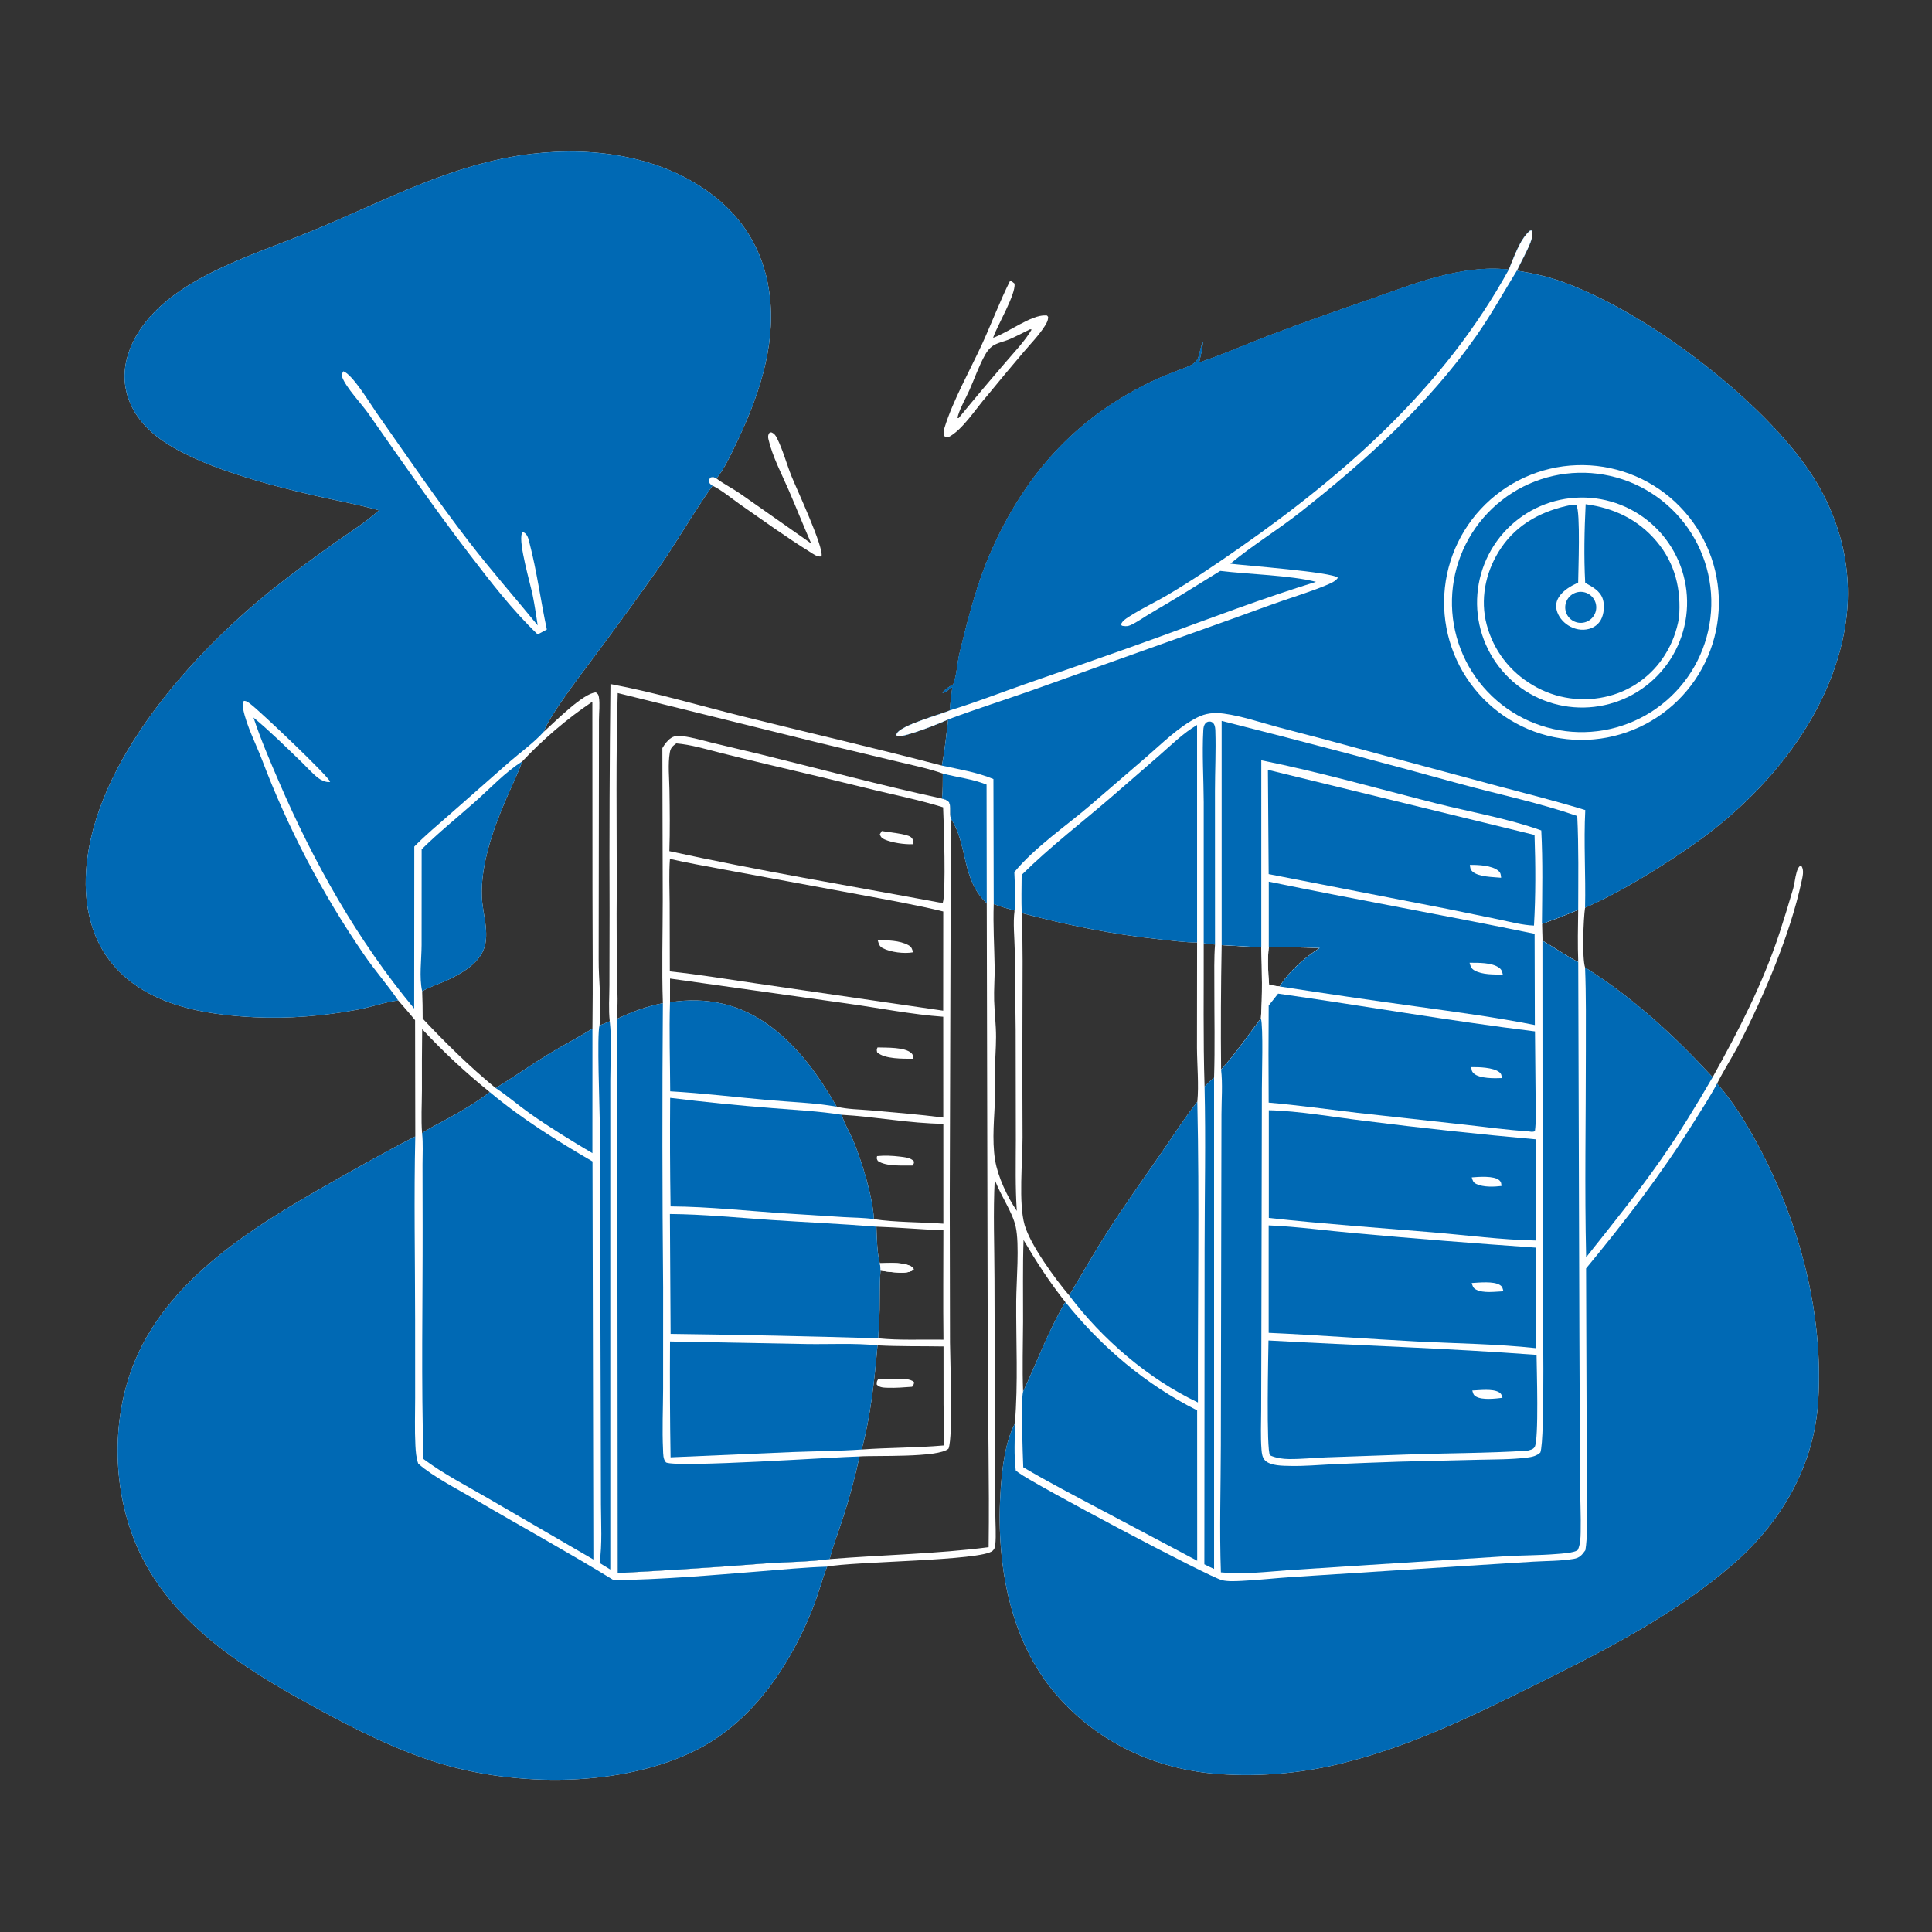 <?xml version="1.0" encoding="utf-8" ?>
<svg xmlns="http://www.w3.org/2000/svg" xmlns:xlink="http://www.w3.org/1999/xlink" width="1024" height="1024">
	<rect width="100%" height="100%" fill="#333333" stroke="none"/>
	<path fill="white" d="M200.876 270.474C189.91 267.381 178.635 265.382 167.531 262.84C142.898 257.2 103.453 247.058 83.442 231.604C74.28 224.529 67.652 215.157 66.244 203.463C64.851 191.885 69.819 180.114 76.841 171.135C83.693 162.373 92.725 155.411 102.259 149.796C122.201 138.053 144.425 131.035 165.721 122.247C204.001 106.45 239.853 86.541 281.732 81.548C315.404 77.533 352.026 82.882 379.168 104.51C396.16 118.049 405.767 136.197 408.097 157.748C411.006 184.65 401.698 211.021 390.273 234.915C387.298 241.135 384.062 248.248 379.751 253.629C378.364 252.909 378.281 252.846 376.745 253.07C375.819 254.058 375.85 254.068 375.76 255.425C376.291 256.428 376.712 256.796 377.663 257.408C367.479 271.724 358.834 287.112 348.752 301.544Q333.437 323.158 317.646 344.427C311.011 353.446 291.155 378.907 288.171 387.91C293.817 382.87 309.094 367.306 315.825 366.99C316.882 367.742 317.203 368.133 317.42 369.45C318.031 373.146 317.483 377.552 317.465 381.324L317.441 406.773L317.307 508.381C317.234 520.022 319.019 531.942 317.763 543.533L323.19 541.272C322.471 535.098 322.995 528.3 323.007 522.075L323.083 483.903Q322.859 423.228 323.559 362.558C347.402 367.042 370.741 374.002 394.273 379.85C429.263 388.545 464.346 396.627 499.229 405.78C500.733 397.701 501.592 389.474 502.546 381.314C497.838 383.569 479.92 390.66 475.517 390.261C475.14 389.546 474.973 389.654 475.232 389.015C477.076 384.457 498.148 378.816 503.073 376.685L503.467 376.512C503.62 372.389 504.298 368.215 504.777 364.116C503.232 365.315 501.742 366.363 500.013 367.281L499.557 367.072C501.183 365.101 503.1 364.011 505.247 362.699C507.203 357.577 507.291 351.58 508.588 346.223C512.97 328.131 517.845 309.015 525.42 291.963C543.296 251.725 569.742 221.944 609.659 202.556C616.03 199.462 622.517 197.104 629.101 194.525C636.993 191.434 634.665 187.854 637.615 181.12C637.335 184.814 636.34 188.524 635.562 192.147C648.121 188 660.469 182.482 672.836 177.753Q698.847 167.992 725.133 158.997C748.624 150.8 774.334 140.048 799.692 142.885C802.441 136.463 805.562 126.721 810.978 122.24L811.863 122.168C812.7 124.111 811.88 126.581 811.153 128.459C809.195 133.513 806.276 138.521 803.962 143.446C812.345 144.808 820.151 146.496 828.176 149.39C871.707 165.086 929.397 208.592 956.498 246.095C974.656 271.222 983.013 301.213 977.988 332.03C970.36 378.808 936.943 419.505 899.237 446.395C882.485 458.342 858.9 473.02 840.116 481.083C839.211 486.987 838.477 507.792 840.119 512.779C865.661 528.803 887.329 548.831 907.737 570.935C921.489 546.268 934.216 521.584 943.117 494.682Q946.953 482.91 950.413 471.023C951.23 468.175 951.397 465.149 952.256 462.313C952.643 461.033 952.977 460.011 953.917 459.024L954.864 459.133C956.365 461.449 955.329 465.03 954.78 467.571C948.857 494.995 935.208 527.18 922.41 552.126C918.549 559.654 913.881 566.779 910.076 574.303C918.728 584.057 925.663 595.54 931.807 606.991C953.653 647.706 966.619 696.148 963.695 742.581C961.549 776.658 944.45 806.388 919.036 828.619C887.801 855.942 849.781 875.122 812.814 893.441C779.276 910.061 746.187 926.196 709.57 935Q701.843 936.859 693.996 938.127Q686.15 939.395 678.23 940.064Q670.31 940.733 662.363 940.799Q654.415 940.866 646.485 940.329C613.154 938.076 582.285 923.926 560.201 898.604C534.435 869.062 527.675 826.711 530.435 788.631C531.227 777.696 532.778 764.384 537.894 754.52C539.682 733.131 538.474 711.006 538.615 689.518C538.684 678.996 540.411 659.667 538.367 650.302C536.585 642.137 530.175 633.501 527.233 625.162C526.34 642.537 527.056 660.289 527.097 677.709L527.346 765.52L527.53 801.745C527.55 807.331 528.057 813.431 527.512 818.974C527.393 820.179 527.036 821.05 526.153 821.913C520.627 827.312 452.219 827.54 438.363 830.351C435.523 837.868 433.496 845.656 430.492 853.146C418.609 882.775 399.193 911.836 370.261 926.902C330.484 947.615 273.147 947.344 231.044 933.989C209.743 927.232 189.585 917.192 169.981 906.581C133.792 886.993 95.196 864.116 75.69 826.212C60.734 797.151 58.365 760.377 68.493 729.417C84.45 680.632 132.399 651.253 174.534 627.34C189.612 618.782 204.658 610.213 220.112 602.342L220.004 540.726C217.118 537.156 214.055 533.718 211.056 530.243C203.969 531.107 197.031 533.712 190.002 535.041C171.99 538.447 152.98 540.071 134.675 539.146C108.515 537.823 79.279 533.034 60.92 512.527C48.442 498.589 44.447 480.221 45.612 461.927C49.313 403.783 103.232 344.802 146.603 310.615Q162.031 298.559 178.029 287.27C185.467 282.016 193.577 276.992 200.363 270.935L200.876 270.474ZM537.74 482.626C533.997 481.601 530.335 480.511 526.689 479.182C526.308 490.34 526.999 501.364 527.181 512.509C527.278 518.45 526.728 524.372 526.918 530.33C527.124 536.789 527.941 543.212 527.921 549.678C527.903 555.877 527.376 562.059 527.278 568.253C527.212 572.404 527.613 576.551 527.468 580.704C527.081 591.772 525.642 604.003 527.43 614.921C528.877 623.755 533.92 634.362 538.927 641.809C538.089 629.276 538.4 616.612 538.415 604.053L538.322 545.689L537.833 503.675C537.722 496.967 536.839 489.241 537.74 482.626ZM678.256 522.842C683.174 514.855 691.65 507.426 699.509 502.443Q686.001 501.975 672.484 502.041C671.721 508.589 672.104 515.287 672.641 521.838C674.529 522.29 676.32 522.68 678.256 522.842ZM439.723 826.345C467.75 824.068 496.088 823.646 523.993 820.037C524.449 785.676 523.552 751.189 523.525 716.812L522.997 478.728C509.454 466.196 513.046 447.547 504.002 433.924C503.094 431.002 504.286 427.794 502.968 425.096C501.836 423.907 500.775 423.675 499.252 423.262C499.795 418.914 499.631 414.375 499.698 409.993C492.021 407.271 483.58 405.574 475.661 403.657L434.958 393.918L327.404 367.328C326.396 401.257 326.896 435.436 326.898 469.392Q326.623 499.393 327.323 529.386C327.397 532.906 326.947 536.484 327.103 539.954C326.783 562.427 327.234 584.929 327.182 607.407L327.447 833.744Q366.352 831.696 405.194 828.684C416.631 827.846 428.387 827.885 439.723 826.345ZM566.671 686.577C573.476 675.416 579.864 663.978 586.922 652.974C596.023 638.784 605.876 625.023 615.471 611.161C621.761 602.073 627.797 592.621 634.605 583.917C635.472 575.348 634.472 564.255 634.418 555.351L634.48 499.52C627.909 499.555 621.169 498.544 614.636 497.861C589.68 495.249 565.76 490.39 541.538 483.94C542.216 500.794 541.957 517.775 541.933 534.642Q541.782 568.765 541.972 602.885C541.979 615.555 539.784 637.675 543.045 649.179C546.044 659.759 559.326 677.991 566.671 686.577ZM276.771 403.604C274.348 410.421 271.105 416.836 268.257 423.474C261.496 439.233 254.65 458.281 255.404 475.575C255.788 484.386 259.678 494.705 256.374 503.213C253.38 510.923 244.588 515.974 237.473 519.33C233.037 521.422 227.96 522.929 223.756 525.376C223.927 530.216 224.071 535.039 224.027 539.884C236.418 553.037 248.746 565.195 262.712 576.699C272.201 570.919 281.281 564.491 290.751 558.689C298.4 554.002 306.423 549.955 314.013 545.167C314.314 520.885 314.045 496.566 314.029 472.28L313.963 371.923C300.706 380.816 287.649 391.966 276.771 403.604ZM223.758 545.456Q223.556 561.808 223.628 578.162C223.59 585.576 223.14 593.209 223.702 600.591C227.986 597.673 232.766 595.374 237.311 592.887C245.071 588.64 252.546 584.211 259.573 578.802Q250.027 571.125 241.061 562.778Q232.096 554.43 223.758 545.456ZM542.248 737.646C549.698 721.634 555.628 705.391 564.647 690.107C556.288 679.622 549.316 668.773 542.505 657.235C542.016 671.635 542.299 686.061 542.246 700.467C542.2 712.847 541.789 725.273 542.248 737.646ZM643.985 500.604C641.981 500.521 639.982 500.209 637.993 499.957C638.084 525.221 637.649 550.607 638.441 575.856C640.057 574.205 641.623 572.621 643.479 571.23C643.983 555.166 643.604 538.963 643.624 522.885C643.633 515.475 643.427 507.997 643.985 500.604ZM668.318 539.766C669.172 527.497 668.866 514.39 668.511 502.075L647.509 500.934Q646.884 533.919 647.204 566.908C654.914 558.423 661.403 548.891 668.318 539.766ZM817.518 498.566C823.912 502.261 829.903 506.568 836.5 509.903C836.15 500.668 836.324 491.497 836.473 482.259Q826.941 486.186 817.26 489.729C817.325 492.673 817.34 495.627 817.518 498.566Z"/>
	<path fill="#0069B4" d="M799.692 142.885C802.441 136.463 805.562 126.721 810.978 122.24L811.863 122.168C812.7 124.111 811.88 126.581 811.153 128.459C809.195 133.513 806.276 138.521 803.962 143.446C812.345 144.808 820.151 146.496 828.176 149.39C871.707 165.086 929.397 208.592 956.498 246.095C974.656 271.222 983.013 301.213 977.988 332.03C970.36 378.808 936.943 419.505 899.237 446.395C882.485 458.342 858.9 473.02 840.116 481.083C840.517 463.864 839.344 446.549 840.229 429.36C824.835 424.611 809.303 420.717 793.742 416.588L728.599 399.06Q703.089 392.035 677.467 385.429C668.072 382.92 658.386 379.571 648.763 378.241C643.539 377.519 638.979 377.97 634.292 380.406C624.358 385.57 616.062 393.893 607.644 401.172L578.008 426.705C564.726 438.059 548.812 448.773 537.613 462.222C537.8 468.813 538.592 476.086 537.74 482.626C533.997 481.601 530.335 480.511 526.689 479.182L526.536 412.915C517.868 409.304 508.374 407.776 499.229 405.78C500.733 397.701 501.592 389.474 502.546 381.314C497.838 383.569 479.92 390.66 475.517 390.261C475.14 389.546 474.973 389.654 475.232 389.015C477.076 384.457 498.148 378.816 503.073 376.685L503.467 376.512C503.62 372.389 504.298 368.215 504.777 364.116C503.232 365.315 501.742 366.363 500.013 367.281L499.557 367.072C501.183 365.101 503.1 364.011 505.247 362.699C507.203 357.577 507.291 351.58 508.588 346.223C512.97 328.131 517.845 309.015 525.42 291.963C543.296 251.725 569.742 221.944 609.659 202.556C616.03 199.462 622.517 197.104 629.101 194.525C636.993 191.434 634.665 187.854 637.615 181.12C637.335 184.814 636.34 188.524 635.562 192.147C648.121 188 660.469 182.482 672.836 177.753Q698.847 167.992 725.133 158.997C748.624 150.8 774.334 140.048 799.692 142.885Z"/>
	<path fill="#0069B4" d="M799.692 142.885C802.441 136.463 805.562 126.721 810.978 122.24L811.863 122.168C812.7 124.111 811.88 126.581 811.153 128.459C809.195 133.513 806.276 138.521 803.962 143.446C796.825 155.056 790.348 166.777 782.51 177.977C757.033 214.376 723.839 244.159 689.12 271.514C677.099 280.986 663.823 289.007 652.117 298.756C659.159 299.704 706.537 303.187 709.105 306.232C707.858 308.218 704.772 309.381 702.645 310.272C695.333 313.334 687.627 315.694 680.129 318.286C671.132 321.396 662.198 324.718 653.243 327.947L548.407 365.375C533.15 370.766 517.705 375.658 502.546 381.314C497.838 383.569 479.92 390.66 475.517 390.261C475.14 389.546 474.973 389.654 475.232 389.015C477.076 384.457 498.148 378.816 503.073 376.685L503.467 376.512C503.62 372.389 504.298 368.215 504.777 364.116C503.232 365.315 501.742 366.363 500.013 367.281L499.557 367.072C501.183 365.101 503.1 364.011 505.247 362.699C507.203 357.577 507.291 351.58 508.588 346.223C512.97 328.131 517.845 309.015 525.42 291.963C543.296 251.725 569.742 221.944 609.659 202.556C616.03 199.462 622.517 197.104 629.101 194.525C636.993 191.434 634.665 187.854 637.615 181.12C637.335 184.814 636.34 188.524 635.562 192.147C648.121 188 660.469 182.482 672.836 177.753Q698.847 167.992 725.133 158.997C748.624 150.8 774.334 140.048 799.692 142.885Z"/>
	<path fill="white" d="M799.692 142.885C802.441 136.463 805.562 126.721 810.978 122.24L811.863 122.168C812.7 124.111 811.88 126.581 811.153 128.459C809.195 133.513 806.276 138.521 803.962 143.446C796.825 155.056 790.348 166.777 782.51 177.977C757.033 214.376 723.839 244.159 689.12 271.514C677.099 280.986 663.823 289.007 652.117 298.756C659.159 299.704 706.537 303.187 709.105 306.232C707.858 308.218 704.772 309.381 702.645 310.272C695.333 313.334 687.627 315.694 680.129 318.286C671.132 321.396 662.198 324.718 653.243 327.947L548.407 365.375C533.15 370.766 517.705 375.658 502.546 381.314C497.838 383.569 479.92 390.66 475.517 390.261C475.14 389.546 474.973 389.654 475.232 389.015C477.076 384.457 498.148 378.816 503.073 376.685L503.467 376.512C516.836 372.394 530.063 367.236 543.274 362.608C567.089 354.267 590.979 346.093 614.69 337.461C642.132 327.472 669.581 316.971 697.501 308.39C684.199 304.909 661.402 304.391 646.768 302.584C634.545 310.119 622.411 317.759 609.98 324.95C606.485 326.972 602.892 329.66 599.244 331.317C598.019 331.873 596.85 332.008 595.521 331.788C594.398 331.603 594.803 331.838 594.153 330.988C594.801 329.107 596.721 327.935 598.319 326.897C604.994 322.562 612.369 319.168 619.23 315.107C632.001 307.549 644.433 299.129 656.596 290.638C714.198 250.421 765.438 205.028 799.692 142.885Z"/>
	<path fill="white" d="M832.12 246.769Q833.898 246.62 835.682 246.558Q837.465 246.495 839.249 246.521Q841.034 246.546 842.814 246.659Q844.595 246.771 846.369 246.971Q848.142 247.171 849.903 247.457Q851.664 247.744 853.41 248.116Q855.155 248.488 856.88 248.946Q858.604 249.403 860.305 249.944Q862.005 250.485 863.677 251.109Q865.349 251.733 866.988 252.438Q868.628 253.143 870.23 253.927Q871.833 254.712 873.396 255.574Q874.958 256.436 876.476 257.373Q877.995 258.31 879.465 259.321Q880.936 260.332 882.355 261.413Q883.775 262.495 885.139 263.645Q886.504 264.794 887.811 266.009Q889.118 267.225 890.363 268.502Q891.609 269.78 892.791 271.117Q893.972 272.454 895.087 273.848Q896.202 275.241 897.247 276.687Q898.292 278.134 899.265 279.63Q900.238 281.125 901.137 282.667Q902.035 284.209 902.857 285.793Q903.679 287.376 904.423 288.999Q905.166 290.621 905.829 292.277Q906.492 293.934 907.074 295.621Q907.655 297.308 908.153 299.022Q908.651 300.735 909.064 302.471Q909.477 304.207 909.805 305.961Q910.133 307.715 910.375 309.483Q910.616 311.251 910.771 313.029Q910.926 314.807 910.993 316.59Q911.061 318.373 911.041 320.157Q911.021 321.942 910.913 323.723Q910.806 325.504 910.612 327.278Q910.417 329.052 910.136 330.814Q909.855 332.576 909.488 334.323Q909.121 336.069 908.669 337.795Q908.217 339.521 907.681 341.223Q907.145 342.925 906.526 344.599Q905.907 346.273 905.207 347.914Q904.507 349.556 903.727 351.161Q902.948 352.766 902.09 354.331Q901.233 355.896 900.3 357.417Q899.367 358.938 898.361 360.412Q897.355 361.886 896.278 363.308Q895.2 364.731 894.055 366.099Q892.909 367.467 891.698 368.778Q890.487 370.088 889.213 371.338Q887.939 372.587 886.605 373.773Q885.271 374.958 883.881 376.077Q882.491 377.196 881.048 378.246Q879.605 379.295 878.112 380.273Q876.619 381.25 875.08 382.153Q873.541 383.057 871.96 383.883Q870.378 384.71 868.758 385.459Q867.139 386.207 865.484 386.875Q863.829 387.543 862.144 388.129Q860.458 388.716 858.746 389.219Q857.034 389.722 855.3 390.14Q853.565 390.559 851.812 390.892Q850.059 391.225 848.292 391.472Q846.524 391.719 844.747 391.879Q842.963 392.04 841.173 392.112Q839.383 392.185 837.592 392.17Q835.801 392.154 834.013 392.051Q832.224 391.948 830.443 391.756Q828.662 391.565 826.893 391.287Q825.123 391.008 823.37 390.643Q821.616 390.278 819.882 389.827Q818.149 389.376 816.439 388.84Q814.73 388.305 813.049 387.686Q811.368 387.067 809.72 386.366Q808.071 385.665 806.459 384.884Q804.847 384.103 803.276 383.243Q801.704 382.384 800.177 381.448Q798.649 380.513 797.169 379.503Q795.69 378.494 794.261 377.413Q792.833 376.332 791.46 375.181Q790.086 374.031 788.771 372.815Q787.456 371.599 786.202 370.32Q784.948 369.041 783.759 367.701Q782.57 366.362 781.448 364.966Q780.325 363.569 779.273 362.12Q778.221 360.67 777.242 359.17Q776.262 357.67 775.357 356.124Q774.453 354.578 773.625 352.99Q772.798 351.401 772.049 349.774Q771.301 348.146 770.633 346.484Q769.966 344.822 769.381 343.129Q768.796 341.436 768.294 339.716Q767.793 337.996 767.377 336.254Q766.962 334.511 766.632 332.751Q766.302 330.99 766.059 329.215Q765.816 327.441 765.661 325.656Q765.506 323.872 765.438 322.082Q765.371 320.292 765.392 318.5Q765.412 316.709 765.521 314.921Q765.63 313.133 765.826 311.353Q766.023 309.572 766.307 307.804Q766.591 306.035 766.961 304.283Q767.332 302.53 767.788 300.798Q768.244 299.066 768.784 297.358Q769.325 295.65 769.949 293.971Q770.573 292.292 771.279 290.646Q771.985 288.999 772.771 287.39Q773.557 285.78 774.421 284.211Q775.285 282.642 776.225 281.117Q777.165 279.593 778.179 278.116Q779.193 276.639 780.279 275.214Q781.364 273.789 782.518 272.419Q783.672 271.049 784.892 269.738Q786.112 268.426 787.395 267.176Q788.678 265.926 790.021 264.741Q791.364 263.556 792.764 262.438Q794.163 261.32 795.616 260.272Q797.069 259.224 798.572 258.249Q800.074 257.274 801.623 256.374Q803.172 255.474 804.763 254.651Q806.354 253.829 807.984 253.085Q809.613 252.341 811.278 251.679Q812.942 251.016 814.636 250.436Q816.331 249.856 818.052 249.36Q819.774 248.864 821.517 248.454Q823.261 248.043 825.023 247.718Q826.784 247.394 828.56 247.156Q830.335 246.919 832.12 246.769Z"/>
	<path fill="#0069B4" d="M833.255 250.746Q834.939 250.622 836.626 250.581Q838.314 250.54 840.002 250.582Q841.689 250.624 843.373 250.749Q845.056 250.874 846.732 251.081Q848.407 251.288 850.07 251.577Q851.734 251.866 853.381 252.237Q855.028 252.607 856.655 253.058Q858.281 253.509 859.884 254.039Q861.487 254.569 863.062 255.178Q864.637 255.786 866.18 256.471Q867.723 257.156 869.23 257.915Q870.738 258.675 872.206 259.508Q873.675 260.341 875.101 261.244Q876.526 262.148 877.906 263.121Q879.286 264.094 880.616 265.133Q881.946 266.173 883.224 267.276Q884.502 268.379 885.724 269.544Q886.946 270.709 888.109 271.932Q889.272 273.156 890.374 274.435Q891.476 275.714 892.514 277.045Q893.552 278.377 894.523 279.757Q895.494 281.138 896.396 282.565Q897.299 283.992 898.13 285.461Q898.961 286.931 899.719 288.439Q900.477 289.948 901.16 291.492Q901.843 293.035 902.449 294.611Q903.055 296.186 903.584 297.79Q904.112 299.393 904.561 301.021Q905.01 302.648 905.379 304.295Q905.747 305.943 906.034 307.606Q906.322 309.27 906.527 310.946Q906.732 312.621 906.855 314.305Q906.978 315.989 907.018 317.676Q907.058 319.364 907.015 321.052Q906.972 322.739 906.846 324.423Q906.72 326.106 906.512 327.782Q906.304 329.457 906.014 331.12Q905.723 332.783 905.352 334.43Q904.98 336.077 904.529 337.703Q904.077 339.33 903.545 340.932Q903.014 342.535 902.405 344.109Q901.796 345.683 901.11 347.226Q900.424 348.769 899.664 350.276Q898.903 351.783 898.069 353.251Q897.236 354.719 896.331 356.144Q895.426 357.569 894.453 358.948Q893.479 360.328 892.439 361.657Q891.399 362.987 890.294 364.264Q889.19 365.541 888.025 366.762Q886.859 367.983 885.635 369.146Q884.411 370.309 883.132 371.41Q881.852 372.511 880.52 373.548Q879.188 374.585 877.806 375.555Q876.425 376.525 874.997 377.427Q873.57 378.328 872.1 379.158Q870.63 379.989 869.121 380.746Q867.612 381.503 866.068 382.185Q864.524 382.867 862.948 383.472Q861.372 384.078 859.768 384.605Q858.164 385.132 856.537 385.58Q854.909 386.028 853.261 386.396Q851.614 386.763 849.95 387.05Q848.286 387.336 846.611 387.54Q844.935 387.744 843.251 387.866Q841.569 387.988 839.882 388.027Q838.196 388.066 836.51 388.022Q834.823 387.978 833.141 387.851Q831.459 387.725 829.785 387.516Q828.111 387.307 826.45 387.017Q824.788 386.726 823.143 386.354Q821.497 385.982 819.872 385.53Q818.247 385.078 816.646 384.547Q815.045 384.016 813.472 383.406Q811.899 382.797 810.358 382.112Q808.816 381.426 807.311 380.666Q805.805 379.906 804.338 379.072Q802.871 378.239 801.447 377.335Q800.023 376.431 798.645 375.458Q797.267 374.485 795.939 373.445Q794.61 372.406 793.334 371.302Q792.058 370.199 790.838 369.035Q789.617 367.87 788.456 366.647Q787.294 365.424 786.193 364.146Q785.093 362.867 784.057 361.536Q783.02 360.205 782.05 358.825Q781.081 357.445 780.18 356.019Q779.279 354.593 778.449 353.124Q777.619 351.655 776.862 350.148Q776.105 348.64 775.423 347.098Q774.741 345.555 774.135 343.98Q773.53 342.406 773.002 340.804Q772.474 339.201 772.026 337.575Q771.578 335.949 771.21 334.303Q770.842 332.657 770.555 330.994Q770.268 329.332 770.063 327.658Q769.858 325.983 769.735 324.301Q769.612 322.619 769.572 320.932Q769.532 319.246 769.575 317.56Q769.618 315.873 769.743 314.191Q769.869 312.509 770.077 310.835Q770.285 309.161 770.574 307.499Q770.864 305.837 771.235 304.192Q771.605 302.546 772.057 300.921Q772.508 299.295 773.038 297.694Q773.568 296.092 774.176 294.519Q774.785 292.946 775.469 291.404Q776.154 289.862 776.913 288.356Q777.673 286.85 778.505 285.383Q779.337 283.915 780.241 282.491Q781.144 281.066 782.116 279.688Q783.088 278.309 784.127 276.98Q785.165 275.651 786.268 274.374Q787.37 273.097 788.534 271.876Q789.698 270.655 790.92 269.492Q792.143 268.33 793.421 267.229Q794.698 266.128 796.029 265.09Q797.359 264.053 798.739 263.083Q800.118 262.112 801.544 261.21Q802.969 260.308 804.437 259.477Q805.905 258.646 807.412 257.889Q808.92 257.131 810.462 256.448Q812.004 255.765 813.578 255.158Q815.153 254.552 816.754 254.023Q818.356 253.495 819.982 253.045Q821.608 252.596 823.254 252.227Q824.9 251.858 826.562 251.57Q828.224 251.282 829.898 251.076Q831.573 250.87 833.255 250.746Z"/>
	<path fill="white" d="M834.948 263.802Q836.31 263.714 837.676 263.694Q839.041 263.673 840.405 263.719Q841.77 263.765 843.13 263.878Q844.491 263.991 845.844 264.171Q847.198 264.35 848.541 264.596Q849.884 264.842 851.213 265.153Q852.542 265.464 853.855 265.84Q855.167 266.216 856.46 266.656Q857.752 267.096 859.021 267.599Q860.291 268.102 861.534 268.666Q862.777 269.23 863.991 269.855Q865.205 270.48 866.387 271.163Q867.569 271.847 868.716 272.587Q869.863 273.328 870.972 274.124Q872.081 274.919 873.15 275.769Q874.219 276.618 875.245 277.519Q876.271 278.42 877.252 279.37Q878.233 280.319 879.165 281.316Q880.098 282.313 880.981 283.355Q881.864 284.396 882.695 285.479Q883.525 286.563 884.302 287.686Q885.079 288.808 885.799 289.968Q886.52 291.128 887.183 292.321Q887.846 293.515 888.45 294.739Q889.053 295.964 889.596 297.217Q890.139 298.469 890.62 299.747Q891.101 301.025 891.518 302.325Q891.936 303.625 892.289 304.943Q892.642 306.262 892.931 307.597Q893.219 308.931 893.442 310.278Q893.664 311.625 893.82 312.981Q893.976 314.338 894.066 315.7Q894.156 317.062 894.178 318.427Q894.201 319.793 894.157 321.157Q894.112 322.522 894.001 323.882Q893.89 325.243 893.712 326.597Q893.534 327.951 893.291 329.294Q893.047 330.637 892.737 331.967Q892.428 333.297 892.053 334.61Q891.679 335.923 891.241 337.216Q890.803 338.509 890.302 339.779Q889.801 341.049 889.238 342.293Q888.675 343.537 888.052 344.751Q887.429 345.966 886.747 347.149Q886.065 348.332 885.326 349.48Q884.587 350.628 883.793 351.738Q882.999 352.849 882.151 353.919Q881.303 354.989 880.403 356.016Q879.504 357.043 878.555 358.025Q877.607 359.007 876.611 359.941Q875.616 360.876 874.575 361.76Q873.535 362.644 872.453 363.476Q871.37 364.309 870.249 365.087Q869.127 365.865 867.968 366.587Q866.81 367.309 865.617 367.974Q864.424 368.638 863.201 369.244Q861.977 369.849 860.725 370.393Q859.473 370.938 858.196 371.421Q856.919 371.903 855.619 372.322Q854.32 372.742 853.001 373.097Q851.683 373.452 850.349 373.742Q849.015 374.032 847.668 374.256Q846.322 374.481 844.965 374.639Q843.609 374.797 842.247 374.888Q840.882 374.979 839.515 375.004Q838.148 375.028 836.781 374.985Q835.414 374.943 834.051 374.833Q832.688 374.723 831.331 374.546Q829.975 374.369 828.629 374.126Q827.284 373.883 825.951 373.574Q824.619 373.265 823.304 372.891Q821.988 372.517 820.693 372.079Q819.397 371.641 818.125 371.14Q816.852 370.639 815.606 370.076Q814.36 369.513 813.142 368.889Q811.925 368.265 810.74 367.583Q809.555 366.9 808.405 366.16Q807.255 365.42 806.142 364.624Q805.03 363.829 803.958 362.98Q802.886 362.13 801.857 361.229Q800.828 360.329 799.845 359.378Q798.861 358.428 797.926 357.43Q796.99 356.433 796.105 355.391Q795.219 354.349 794.386 353.264Q793.553 352.18 792.774 351.056Q791.995 349.932 791.272 348.771Q790.549 347.61 789.884 346.415Q789.219 345.22 788.614 343.993Q788.008 342.767 787.464 341.513Q786.919 340.258 786.437 338.978Q785.955 337.698 785.536 336.397Q785.117 335.095 784.763 333.774Q784.408 332.453 784.119 331.116Q783.83 329.779 783.607 328.43Q783.384 327.081 783.227 325.722Q783.071 324.364 782.981 322.999Q782.891 321.634 782.869 320.267Q782.846 318.9 782.891 317.533Q782.936 316.166 783.047 314.803Q783.159 313.44 783.337 312.084Q783.516 310.728 783.761 309.382Q784.006 308.037 784.317 306.705Q784.627 305.373 785.003 304.058Q785.379 302.743 785.818 301.448Q786.258 300.154 786.761 298.882Q787.264 297.61 787.829 296.364Q788.393 295.119 789.019 293.902Q789.644 292.686 790.328 291.502Q791.012 290.318 791.754 289.169Q792.495 288.02 793.292 286.908Q794.089 285.797 794.94 284.726Q795.791 283.655 796.693 282.628Q797.595 281.6 798.547 280.618Q799.498 279.636 800.497 278.701Q801.496 277.767 802.539 276.883Q803.583 275.999 804.668 275.167Q805.754 274.335 806.879 273.558Q808.004 272.78 809.166 272.059Q810.328 271.337 811.523 270.674Q812.719 270.011 813.946 269.407Q815.174 268.803 816.429 268.26Q817.684 267.717 818.964 267.237Q820.245 266.756 821.547 266.339Q822.85 265.922 824.171 265.569Q825.492 265.217 826.829 264.929Q828.166 264.642 829.516 264.421Q830.866 264.199 832.224 264.045Q833.583 263.89 834.948 263.802Z"/>
	<path fill="#0069B4" d="M840.427 267.237C855.453 269.274 868.193 275.262 878.06 286.973C887.885 298.634 891.172 312.532 889.906 327.506C888.675 334.516 886.239 341.105 882.433 347.138Q881.768 348.198 881.051 349.222Q880.333 350.247 879.566 351.235Q878.798 352.223 877.982 353.171Q877.165 354.119 876.302 355.025Q875.44 355.93 874.533 356.792Q873.625 357.653 872.676 358.468Q871.727 359.283 870.738 360.049Q869.75 360.816 868.724 361.532Q867.698 362.247 866.637 362.911Q865.577 363.574 864.484 364.184Q863.392 364.793 862.27 365.347Q861.148 365.901 860 366.398Q858.852 366.895 857.681 367.334Q856.509 367.773 855.317 368.152Q854.125 368.532 852.916 368.851Q851.706 369.171 850.482 369.429Q849.195 369.705 847.897 369.916Q846.598 370.127 845.291 370.273Q843.983 370.42 842.67 370.501Q841.356 370.582 840.041 370.597Q838.725 370.613 837.41 370.562Q836.096 370.512 834.785 370.397Q833.474 370.281 832.171 370.101Q830.868 369.92 829.575 369.675Q828.282 369.429 827.004 369.12Q825.725 368.811 824.463 368.438Q823.201 368.065 821.959 367.63Q820.718 367.195 819.499 366.698Q818.281 366.202 817.088 365.646Q815.896 365.089 814.733 364.474Q813.57 363.859 812.439 363.186Q811.308 362.514 810.212 361.786Q809.128 361.085 808.079 360.332Q807.031 359.578 806.021 358.774Q805.011 357.97 804.042 357.117Q803.072 356.264 802.146 355.365Q801.22 354.465 800.34 353.521Q799.459 352.577 798.626 351.591Q797.793 350.604 797.009 349.578Q796.226 348.552 795.494 347.489Q794.762 346.425 794.083 345.327Q793.404 344.229 792.78 343.098Q792.156 341.968 791.589 340.809Q791.021 339.649 790.512 338.463Q790.002 337.276 789.551 336.067Q789.101 334.857 788.71 333.626Q788.32 332.396 787.99 331.147Q787.661 329.899 787.393 328.636C784.662 315.316 788.064 301.552 795.631 290.373C804.41 277.402 817.705 270.595 832.763 267.624C833.845 267.477 834.466 267.476 835.509 267.811C837.753 270.884 836.499 303.148 836.453 308.758C832.611 310.571 828.593 312.787 826.228 316.458C824.908 318.507 824.465 320.789 825.011 323.174C825.798 326.616 828.226 329.587 831.167 331.46C834.428 333.536 838.437 334.364 842.201 333.328C844.856 332.597 847.126 330.98 848.474 328.549C850.155 325.518 850.573 320.826 849.519 317.527C848.113 313.126 843.953 310.987 840.183 308.923C839.454 295.155 839.751 280.993 840.427 267.237Z"/>
	<path fill="#0069B4" d="M836.614 313.766Q836.812 313.737 837.011 313.717Q837.21 313.698 837.41 313.688Q837.609 313.678 837.81 313.678Q838.01 313.678 838.209 313.687Q838.409 313.697 838.608 313.716Q838.807 313.735 839.005 313.764Q839.203 313.793 839.399 313.832Q839.595 313.87 839.79 313.918Q839.984 313.966 840.175 314.024Q840.367 314.081 840.555 314.148Q840.744 314.214 840.929 314.29Q841.114 314.366 841.295 314.451Q841.477 314.535 841.654 314.628Q841.83 314.722 842.003 314.824Q842.175 314.926 842.342 315.036Q842.509 315.146 842.67 315.264Q842.832 315.382 842.987 315.508Q843.143 315.633 843.292 315.766Q843.441 315.9 843.584 316.04Q843.726 316.18 843.862 316.327Q843.997 316.474 844.126 316.628Q844.254 316.781 844.375 316.941Q844.495 317.1 844.608 317.265Q844.721 317.431 844.825 317.601Q844.93 317.771 845.026 317.947Q845.122 318.122 845.21 318.302Q845.297 318.482 845.376 318.666Q845.455 318.849 845.525 319.037Q845.594 319.224 845.655 319.415Q845.715 319.606 845.766 319.799Q845.818 319.992 845.859 320.188Q845.901 320.384 845.933 320.581Q845.965 320.778 845.988 320.977Q846.01 321.176 846.023 321.375Q846.036 321.575 846.039 321.775Q846.042 321.975 846.035 322.175Q846.028 322.375 846.012 322.574Q845.996 322.774 845.97 322.972Q845.944 323.17 845.908 323.367Q845.872 323.564 845.827 323.759Q845.782 323.954 845.728 324.146Q845.673 324.338 845.609 324.528Q845.545 324.718 845.472 324.904Q845.399 325.09 845.317 325.273Q845.235 325.455 845.145 325.633Q845.054 325.811 844.955 325.985Q844.855 326.159 844.748 326.327Q844.64 326.496 844.524 326.659Q844.409 326.822 844.285 326.98Q844.162 327.137 844.031 327.288Q843.9 327.439 843.761 327.584Q843.623 327.729 843.478 327.866Q843.333 328.004 843.182 328.135Q843.03 328.265 842.872 328.388Q842.715 328.511 842.551 328.626Q842.388 328.742 842.219 328.849Q842.05 328.956 841.876 329.054Q841.702 329.153 841.523 329.243Q841.345 329.334 841.162 329.415Q840.979 329.496 840.793 329.569Q840.606 329.641 840.417 329.705Q840.227 329.768 840.034 329.822Q839.842 329.876 839.647 329.92Q839.452 329.965 839.255 330Q838.987 330.048 838.717 330.077Q838.447 330.107 838.176 330.119Q837.904 330.131 837.632 330.125Q837.361 330.119 837.09 330.095Q836.819 330.071 836.551 330.03Q836.282 329.988 836.017 329.928Q835.752 329.869 835.491 329.792Q835.23 329.716 834.975 329.622Q834.72 329.528 834.472 329.418Q834.224 329.307 833.983 329.18Q833.743 329.054 833.511 328.912Q833.279 328.769 833.058 328.612Q832.836 328.455 832.625 328.284Q832.414 328.112 832.215 327.927Q832.016 327.742 831.829 327.544Q831.643 327.347 831.47 327.137Q831.297 326.927 831.138 326.707Q830.979 326.486 830.836 326.256Q830.692 326.025 830.564 325.785Q830.435 325.546 830.323 325.298Q830.211 325.051 830.115 324.796Q830.02 324.542 829.941 324.282Q829.863 324.022 829.801 323.757Q829.74 323.492 829.696 323.224Q829.653 322.955 829.627 322.685Q829.601 322.414 829.593 322.143Q829.585 321.871 829.595 321.599Q829.605 321.328 829.633 321.057Q829.661 320.787 829.707 320.519Q829.753 320.251 829.816 319.987Q829.879 319.723 829.96 319.463Q830.04 319.204 830.138 318.95Q830.236 318.696 830.35 318.45Q830.464 318.203 830.594 317.964Q830.724 317.726 830.87 317.496Q831.015 317.267 831.176 317.047Q831.336 316.828 831.511 316.62Q831.685 316.411 831.873 316.215Q832.061 316.019 832.262 315.835Q832.462 315.652 832.675 315.482Q832.887 315.312 833.11 315.156Q833.333 315.001 833.565 314.861Q833.798 314.72 834.04 314.595Q834.281 314.471 834.53 314.362Q834.779 314.254 835.035 314.162Q835.291 314.07 835.552 313.995Q835.814 313.92 836.079 313.863Q836.345 313.806 836.614 313.766Z"/>
	<path fill="#0069B4" d="M200.876 270.474C189.91 267.381 178.635 265.382 167.531 262.84C142.898 257.2 103.453 247.058 83.442 231.604C74.28 224.529 67.652 215.157 66.244 203.463C64.851 191.885 69.819 180.114 76.841 171.135C83.693 162.373 92.725 155.411 102.259 149.796C122.201 138.053 144.425 131.035 165.721 122.247C204.001 106.45 239.853 86.541 281.732 81.548C315.404 77.533 352.026 82.882 379.168 104.51C396.16 118.049 405.767 136.197 408.097 157.748C411.006 184.65 401.698 211.021 390.273 234.915C387.298 241.135 384.062 248.248 379.751 253.629C378.364 252.909 378.281 252.846 376.745 253.07C375.819 254.058 375.85 254.068 375.76 255.425C376.291 256.428 376.712 256.796 377.663 257.408C367.479 271.724 358.834 287.112 348.752 301.544Q333.437 323.158 317.646 344.427C311.011 353.446 291.155 378.907 288.171 387.91C282.641 393.924 276.091 398.562 269.948 403.883L238.717 431.356C232.285 437.046 225.576 442.551 219.583 448.704L219.525 534.547C189.553 498.562 166.373 457.297 147.876 414.415C143.024 403.168 138.21 391.954 134.351 380.317C143.01 387.464 151 395.409 159.099 403.173C162.212 406.158 165.313 409.724 168.674 412.383C170.05 413.471 172.708 414.68 174.501 414.489C174.662 414.472 174.816 414.415 174.973 414.379C174.632 411.889 137.736 376.88 132.928 373.281C131.703 372.364 130.838 371.489 129.267 371.475C128.339 372.815 128.603 374.436 128.909 375.956C130.626 384.496 135.659 394.364 138.82 402.551Q143.997 416.213 149.982 429.542Q155.967 442.87 162.738 455.817Q169.509 468.764 177.042 481.283Q184.574 493.802 192.842 505.848C198.558 514.248 205.319 521.872 211.056 530.243C203.969 531.107 197.031 533.712 190.002 535.041C171.99 538.447 152.98 540.071 134.675 539.146C108.515 537.823 79.279 533.034 60.92 512.527C48.442 498.589 44.447 480.221 45.612 461.927C49.313 403.783 103.232 344.802 146.603 310.615Q162.031 298.559 178.029 287.27C185.467 282.016 193.577 276.992 200.363 270.935L200.876 270.474Z"/>
	<path fill="white" d="M181.984 196.785C186.963 198.581 195.884 213.524 199.443 218.598C215.612 241.65 231.405 264.857 248.602 287.174C260.291 302.344 272.886 316.646 284.995 331.451C284.167 326.202 283.414 320.905 282.371 315.696C281.074 309.217 274.786 288.086 276.569 282.852C276.826 282.1 276.639 282.312 277.247 282.021C277.37 282.07 277.501 282.105 277.617 282.168C279.632 283.273 280.096 285.585 280.6 287.629C284.565 302.708 286.56 318.402 289.835 333.655L284.977 336.254C271.468 323.257 260.277 308.7 248.909 293.86C230.148 269.368 213.081 244.644 195.409 219.419C191.622 214.014 183.462 205.59 181.332 199.813C180.841 198.483 181.39 197.965 181.984 196.785Z"/>
	<path fill="#0069B4" d="M220.112 602.342C219.367 634.667 220.008 667.159 220.023 699.503L220.038 740.851C220.03 749.249 219.741 757.768 220.175 766.153C220.338 769.315 220.602 772.773 221.681 775.765C229.657 782.802 243.229 789.677 252.651 795.217C276.773 809.402 301.41 822.866 325.25 837.508C351.161 837.206 377.068 834.902 402.888 832.842C414.723 831.898 426.489 830.727 438.363 830.351C435.523 837.868 433.496 845.656 430.492 853.146C418.609 882.775 399.193 911.836 370.261 926.902C330.484 947.615 273.147 947.344 231.044 933.989C209.743 927.232 189.585 917.192 169.981 906.581C133.792 886.993 95.196 864.116 75.69 826.212C60.734 797.151 58.365 760.377 68.493 729.417C84.45 680.632 132.399 651.253 174.534 627.34C189.612 618.782 204.658 610.213 220.112 602.342Z"/>
	<path fill="#0069B4" d="M910.076 574.303C918.728 584.057 925.663 595.54 931.807 606.991C953.653 647.706 966.619 696.148 963.695 742.581C961.549 776.658 944.45 806.388 919.036 828.619C887.801 855.942 849.781 875.122 812.814 893.441C779.276 910.061 746.187 926.196 709.57 935Q701.843 936.859 693.996 938.127Q686.15 939.395 678.23 940.064Q670.31 940.733 662.363 940.799Q654.415 940.866 646.485 940.329C613.154 938.076 582.285 923.926 560.201 898.604C534.435 869.062 527.675 826.711 530.435 788.631C531.227 777.696 532.778 764.384 537.894 754.52C537.926 762.863 537.319 771.048 538.373 779.367Q539.087 779.983 539.846 780.542C548.27 786.823 640.592 835.787 647.737 837.533C650.878 838.301 655.126 838.04 658.343 837.882C667.284 837.445 676.208 836.4 685.147 835.829L773.556 830.164L812.665 827.71C819.667 827.299 827.159 827.394 834.063 826.24C837.251 825.707 838.475 824.187 840.288 821.636C841.405 814.614 841.073 807.403 841.065 800.311L841.001 771.985L840.656 672.286C861.226 647.366 880.468 622.438 897.592 594.974C901.829 588.179 906.338 581.382 910.076 574.303Z"/>
	<path fill="#0069B4" d="M840.119 512.779C865.661 528.803 887.329 548.831 907.737 570.935C899.149 585.746 890.304 600.306 880.505 614.359C868.01 632.279 854.271 649.292 840.684 666.386C839.848 630.073 840.545 593.621 840.528 557.291C840.521 542.465 840.708 527.595 840.119 512.779Z"/>
	<path fill="#0069B4" d="M317.763 543.533L323.19 541.272C324.318 551.407 323.476 562.44 323.474 572.667L323.465 634.77L323.476 831.875L317.798 828.409C319.232 818.321 318.566 807.687 318.514 797.511L318.405 752.935L317.943 596.467C317.842 587.501 316.32 548.137 317.763 543.533Z"/>
	<path fill="white" d="M647.498 382.091Q711.16 398.155 774.447 415.634C794.812 421.159 816.071 425.576 835.978 432.5C836.785 449.058 836.498 465.683 836.473 482.259Q826.941 486.186 817.26 489.729C817.325 492.673 817.34 495.627 817.518 498.566C823.912 502.261 829.903 506.568 836.5 509.903L837.11 708.5L837.455 784.928C837.482 794.002 837.991 803.147 837.785 812.207C837.713 815.345 837.605 818.62 836.271 821.505C834.179 823.146 827.554 823.435 824.776 823.665C815.939 824.396 807.037 824.292 798.185 824.833L719.281 829.852L683.194 832.204C671.016 833.088 659.344 834.555 647.103 833.386C646.294 811.012 647.029 788.435 647.07 766.037L647.304 638.635L647.405 590.591C647.419 582.88 648.096 574.525 647.204 566.908C654.914 558.423 661.403 548.891 668.318 539.766C669.172 527.497 668.866 514.39 668.511 502.075L647.509 500.934L647.498 382.091ZM672.641 521.838C674.529 522.29 676.32 522.68 678.256 522.842C683.174 514.855 691.65 507.426 699.509 502.443Q686.001 501.975 672.484 502.041C671.721 508.589 672.104 515.287 672.641 521.838Z"/>
	<path fill="#0069B4" d="M817.518 498.566C823.912 502.261 829.903 506.568 836.5 509.903L837.11 708.5L837.455 784.928C837.482 794.002 837.991 803.147 837.785 812.207C837.713 815.345 837.605 818.62 836.271 821.505C834.179 823.146 827.554 823.435 824.776 823.665C815.939 824.396 807.037 824.292 798.185 824.833L719.281 829.852L683.194 832.204C671.016 833.088 659.344 834.555 647.103 833.386C646.294 811.012 647.029 788.435 647.07 766.037L647.304 638.635L647.405 590.591C647.419 582.88 648.096 574.525 647.204 566.908C654.914 558.423 661.403 548.891 668.318 539.766C669.614 544.529 668.801 570.405 668.822 576.922L668.548 710.932L668.447 747.7C668.422 754.517 668.091 761.497 668.62 768.288C668.78 770.346 669.009 772.482 670.508 774.033C673.391 777.015 680.184 776.879 684.12 776.969C691.297 777.132 698.571 776.453 705.746 776.104Q723.713 775.313 741.686 774.707L783.718 773.698C792.216 773.487 800.985 773.606 809.424 772.545C812.004 772.22 814.479 771.672 816.41 769.851C819.059 762.694 817.631 690.358 817.614 676.515L817.518 498.566Z"/>
	<path fill="#0069B4" d="M647.498 382.091Q711.16 398.155 774.447 415.634C794.812 421.159 816.071 425.576 835.978 432.5C836.785 449.058 836.498 465.683 836.473 482.259Q826.941 486.186 817.26 489.729C817.39 473.205 817.78 456.666 816.906 440.157C798.96 433.733 779.443 430.426 760.945 425.748C730.261 417.988 699.537 409.194 668.514 402.972L668.511 502.075L647.509 500.934L647.498 382.091Z"/>
	<path fill="#0069B4" d="M672.326 710.485C719.659 713.14 767.142 714.564 814.405 718.118C814.454 725.139 815.709 763.202 813.389 766.937C812.527 768.325 811.091 768.447 809.65 768.888C788.098 770.281 766.345 770.141 744.75 770.96L702.725 772.43C696.2 772.679 689.585 773.398 683.069 773.315C679.789 773.273 676.671 772.81 673.613 771.578L673.613 771.525C673.46 771.446 673.279 771.405 673.153 771.287C671.068 769.323 672.246 716.296 672.326 710.485Z"/>
	<path fill="white" d="M780.336 736.998C784.254 736.862 790.994 735.915 794.423 737.891C795.828 738.701 795.865 739.448 796.357 740.862C792.658 741.314 785.732 742.183 782.341 740.23C780.824 739.356 780.834 738.544 780.336 736.998Z"/>
	<path fill="#0069B4" d="M677.428 526.641C722.813 533.086 768.074 541.06 813.572 546.666L813.908 582.847C813.908 588.338 814.259 594.092 813.534 599.523C812.293 600.165 810.989 599.732 809.617 599.587C798.591 598.915 787.458 597.306 776.466 596.116L719.382 589.813C703.749 587.957 688.109 585.767 672.423 584.412Q672.238 558.688 672.434 532.964L677.428 526.641Z"/>
	<path fill="white" d="M779.773 565.603C783.67 565.512 791.452 565.754 794.626 568.229C795.872 569.201 795.784 569.967 796.042 571.399C792.234 571.593 784.211 571.686 781.238 569.026C779.95 567.874 780.025 567.182 779.773 565.603Z"/>
	<path fill="#0069B4" d="M672.498 588.441C688.592 588.817 707.292 592.151 723.503 594.102Q768.611 599.818 813.9 603.853L814.003 657.498C795.77 657.148 777.534 654.692 759.365 653.164C730.419 650.728 701.375 648.713 672.502 645.53L672.498 588.441Z"/>
	<path fill="white" d="M780.04 624.037C783.523 623.767 791.923 623.041 794.69 625.588C795.767 626.58 795.657 627.217 795.802 628.596C791.816 629.09 786.224 629.286 782.531 627.56C780.719 626.713 780.589 625.738 780.04 624.037Z"/>
	<path fill="#0069B4" d="M672.422 649.477C687.796 650.139 703.244 652.303 718.586 653.655Q766.245 657.981 813.987 661.27L814.087 714.558C793.184 712.279 771.837 712.093 750.825 711.006C724.692 709.654 698.548 707.604 672.423 706.428L672.422 649.477Z"/>
	<path fill="white" d="M780.031 680.031C783.946 679.782 791.588 678.966 794.94 681.055C796.419 681.978 796.4 682.865 796.84 684.415C792.542 684.581 786.094 685.582 782.246 683.464C780.658 682.59 780.55 681.628 780.031 680.031Z"/>
	<path fill="#0069B4" d="M672.019 408.027L813.339 442.552C813.883 458.489 813.971 474.657 813.035 490.581C806.902 490.357 800.398 488.591 794.387 487.338L766.997 481.72L672.421 463.299L672.019 408.027Z"/>
	<path fill="white" d="M779.037 458.431C783.316 458.336 790.842 458.661 794.208 461.583C795.49 462.696 795.438 463.674 795.634 465.233C791.448 464.809 783.797 464.865 780.532 462.009C779.216 460.859 779.303 460.033 779.037 458.431Z"/>
	<path fill="#0069B4" d="M672.478 467.294C719.344 476.947 766.515 485.251 813.371 494.939L813.499 543.287C792.925 539.191 772.124 536.428 751.357 533.534Q714.76 528.51 678.256 522.842C683.174 514.855 691.65 507.426 699.509 502.443Q686.001 501.975 672.484 502.041L672.478 467.294Z"/>
	<path fill="white" d="M778.892 510.28C783.555 510.323 790.674 510.064 794.566 512.936C795.935 513.946 796.166 514.943 796.509 516.506C791.869 516.517 785.648 516.683 781.501 514.348C779.681 513.322 779.464 512.143 778.892 510.28Z"/>
	<path fill="white" d="M351.064 396.524C352.2 394.552 353.779 392.366 355.712 391.124C357.728 389.83 359.664 389.931 361.956 390.208C366.992 390.815 372.057 392.388 376.985 393.576L403.163 399.829C435.14 407.683 467.07 416.309 499.252 423.262C500.775 423.675 501.836 423.907 502.968 425.096C504.286 427.794 503.094 431.002 504.002 433.924L503.382 637.501L503.524 711.582C503.563 720.654 505.241 761.21 502.745 767.791C497.623 772.772 463.214 771.302 455.549 771.948Q452.037 788.364 446.847 804.33C444.489 811.643 441.62 818.904 439.723 826.345C428.387 827.885 416.631 827.846 405.194 828.684Q366.352 831.696 327.447 833.744L327.182 607.407C327.234 584.929 326.783 562.427 327.103 539.954C334.886 536.386 342.885 533.24 351.34 531.719C350.704 513.575 351.263 495.193 351.269 477.023L351.064 396.524ZM355.022 514.864C370.393 516.466 385.755 519.059 401.056 521.268L499.907 535.679L499.945 483.114C485.376 479.547 470.59 476.963 455.85 474.214L382.83 460.717C373.592 458.942 364.233 457.373 355.079 455.236C354.491 463.049 354.873 471.011 354.933 478.843L355.022 514.864ZM497.871 478.348L499.706 478.423C501.459 473.543 500.238 435.399 499.866 427.893C487.948 424.177 475.607 421.655 463.47 418.743Q435.193 411.782 406.839 405.144Q394.102 402.119 381.412 398.904C373.864 396.987 366.237 394.673 358.448 394.016C356.488 395.45 355.432 396.359 355.009 398.877C353.95 405.182 354.729 412.299 354.828 418.711C354.994 429.48 355.14 440.36 354.771 451.123C402.156 461.511 450.182 469.443 497.871 478.348ZM355.12 531.215C374.642 528.229 392.127 532.001 408.105 543.793C423.451 555.12 434.028 570.296 443.489 586.562C449.146 587.984 455.69 587.978 461.535 588.51C474.33 589.676 487.221 590.669 499.96 592.33L499.934 538.896C483.191 537.7 466.149 534.271 449.503 531.95L355.128 518.651L355.12 531.215ZM463.201 646.165C473.692 647.869 488.846 647.758 500.001 648.582L499.989 595.628C482.215 595.473 463.964 591.846 446.134 590.851C447.585 595.883 450.473 600.187 452.432 605C456.964 616.135 462.578 634.244 463.201 646.165ZM464.508 650.162C464.772 656.458 464.794 663.41 466.31 669.527C471.658 669.468 479.68 668.628 484.103 671.988L484.281 672.908C481.818 675.012 477.035 674.605 473.948 674.359Q470.307 674.087 466.714 673.443C466.13 680.266 466.354 687.209 466.223 694.056C466.125 699.169 465.686 704.228 465.471 709.332C476.565 710.493 488.831 709.858 500.053 710.046C499.818 690.734 500.019 671.396 500.015 652.081C488.178 651.643 476.364 650.564 464.508 650.162ZM500.082 713.647C488.418 713.436 476.75 713.691 465.095 713.066C463.579 730.884 461.41 751.003 456.698 768.269C471.171 767.218 485.651 767.402 500.151 766.13C500.569 758.958 500.173 751.714 500.099 744.531L500.082 713.647Z"/>
	<path fill="#0069B4" d="M351.34 531.719Q350.771 607.173 351.472 682.627L351.459 736.41C351.411 747.026 350.923 757.739 351.425 768.341C351.533 770.619 351.373 773.424 353.047 775.149C359.651 777.959 443.052 772.187 455.549 771.948Q452.037 788.364 446.847 804.33C444.489 811.643 441.62 818.904 439.723 826.345C428.387 827.885 416.631 827.846 405.194 828.684Q366.352 831.696 327.447 833.744L327.182 607.407C327.234 584.929 326.783 562.427 327.103 539.954C334.886 536.386 342.885 533.24 351.34 531.719Z"/>
	<path fill="white" d="M465.226 498.396C470.267 498.25 476.889 498.467 481.391 500.906C483.203 501.888 483.408 502.894 483.932 504.74C479.349 505.617 472.12 504.735 467.955 502.589C466.005 501.584 465.831 500.343 465.226 498.396Z"/>
	<path fill="white" d="M467.36 440.468C470.572 441.083 480.612 441.929 482.711 443.655C483.955 444.678 483.939 445.482 484.176 446.965L483.746 447.443C479.44 447.641 472.828 446.673 468.867 444.942C467.412 444.306 466.841 443.681 466.31 442.211L467.36 440.468Z"/>
	<path fill="#0069B4" d="M355.061 643.45C372.738 643.594 390.557 645.373 408.198 646.572C426.964 647.846 445.759 648.638 464.508 650.162C464.772 656.458 464.794 663.41 466.31 669.527C466.581 670.873 466.826 672.057 466.714 673.443C466.13 680.266 466.354 687.209 466.223 694.056C466.125 699.169 465.686 704.228 465.471 709.332Q410.462 707.674 355.432 706.989L355.061 643.45Z"/>
	<path fill="#0069B4" d="M355.124 711.012L427.803 712.371C440.143 712.552 452.825 711.801 465.095 713.066C463.579 730.884 461.41 751.003 456.698 768.269C444.59 769.098 432.494 769.155 420.375 769.61L355.415 772.406Q354.912 741.711 355.124 711.012Z"/>
	<path fill="#0069B4" d="M355.197 581.872Q382.292 585.221 409.512 587.331C421.722 588.342 434.027 588.913 446.134 590.851C447.585 595.883 450.473 600.187 452.432 605C456.964 616.135 462.578 634.244 463.201 646.165C457.947 645.381 452.348 645.414 447.028 645.089L417.21 643.195C396.733 641.896 375.906 639.551 355.412 639.419Q354.958 610.647 355.197 581.872Z"/>
	<path fill="white" d="M465.116 555.157C469.816 555.343 479.733 554.865 483.133 558.263C484.067 559.196 483.91 559.957 483.914 561.165C478.78 561.138 468.771 561.4 464.888 557.711C464.649 556.437 464.58 556.32 465.116 555.157Z"/>
	<path fill="#0069B4" d="M355.12 531.215C374.642 528.229 392.127 532.001 408.105 543.793C423.451 555.12 434.028 570.296 443.489 586.562C431.5 584.452 418.71 584.09 406.572 582.996C389.499 581.458 372.325 579.391 355.22 578.417C355.16 562.727 354.611 546.892 355.12 531.215Z"/>
	<path fill="white" d="M464.877 612.752C468.871 612.351 472.94 612.531 476.918 613.018C479.308 613.311 482.898 613.621 484.457 615.607C484.389 616.748 484.335 616.84 483.642 617.754C478.294 617.652 469.747 618.378 465.267 615.323C464.638 614.083 464.566 614.093 464.877 612.752Z"/>
	<path fill="white" d="M465.365 731.11C468.696 730.988 472.038 730.835 475.371 730.821C478.02 730.81 482.496 730.627 484.47 732.551C484.441 733.717 484.135 734.118 483.429 735.025C479.166 735.326 474.772 735.708 470.504 735.554C468.374 735.478 466.197 735.488 464.683 733.853C464.659 732.477 464.663 732.283 465.365 731.11Z"/>
	<path fill="white" d="M466.31 669.527C471.658 669.468 479.68 668.628 484.103 671.988L484.281 672.908C481.818 675.012 477.035 674.605 473.948 674.359Q470.307 674.087 466.714 673.443C466.826 672.057 466.581 670.873 466.31 669.527Z"/>
	<path fill="#0069B4" d="M259.573 578.802C276.565 593.028 294.934 604.45 314.039 615.585L314.504 826.563L258.404 793.967C247.011 787.351 235.033 781.21 224.467 773.32C223.205 732.226 224.072 690.932 224 649.807L223.944 617.236C223.933 611.816 224.315 605.959 223.702 600.591C227.986 597.673 232.766 595.374 237.311 592.887C245.071 588.64 252.546 584.211 259.573 578.802Z"/>
	<path fill="#0069B4" d="M564.647 690.107C583.817 713.972 607.088 733.747 634.507 747.525L634.54 827.232L583.274 800.042C569.548 792.735 555.721 785.618 542.347 777.679C542.091 770.681 540.998 742.616 542.248 737.646C549.698 721.634 555.628 705.391 564.647 690.107Z"/>
	<path fill="#0069B4" d="M541.499 463.704C556.684 448.678 573.92 435.556 590.074 421.567L614.54 400.318C620.999 394.678 627.045 388.623 634.472 384.247L634.48 499.52C627.909 499.555 621.169 498.544 614.636 497.861C589.68 495.249 565.76 490.39 541.538 483.94C541.279 477.204 541.443 470.444 541.499 463.704Z"/>
	<path fill="#0069B4" d="M634.605 583.917C635.769 637.018 634.748 690.223 634.915 743.337C608.636 730.886 584.107 709.774 566.671 686.577C573.476 675.416 579.864 663.978 586.922 652.974C596.023 638.784 605.876 625.023 615.471 611.161C621.761 602.073 627.797 592.621 634.605 583.917Z"/>
	<path fill="#0069B4" d="M223.483 450.157C232.466 441.279 242.386 433.304 251.833 424.923C259.729 417.919 267.866 409.159 276.771 403.604C274.348 410.421 271.105 416.836 268.257 423.474C261.496 439.233 254.65 458.281 255.404 475.575C255.788 484.386 259.678 494.705 256.374 503.213C253.38 510.923 244.588 515.974 237.473 519.33C233.037 521.422 227.96 522.929 223.756 525.376C222.1 518.014 223.425 508.517 223.455 500.949L223.483 450.157Z"/>
	<path fill="#0069B4" d="M262.712 576.699C272.201 570.919 281.281 564.491 290.751 558.689C298.4 554.002 306.423 549.955 314.013 545.167L313.988 611.203C302.716 604.528 291.397 597.609 280.693 590.048C274.648 585.778 268.882 580.699 262.712 576.699Z"/>
	<path fill="#0069B4" d="M638.441 575.856C640.057 574.205 641.623 572.621 643.479 571.23L643.488 831.559C641.762 830.77 639.996 830.029 638.334 829.111L638.462 661.75C638.485 633.16 639.117 604.427 638.441 575.856Z"/>
	<path fill="#0069B4" d="M499.698 409.993C507.413 412.039 515.452 412.859 522.899 415.854L522.997 478.728C509.454 466.196 513.046 447.547 504.002 433.924C503.094 431.002 504.286 427.794 502.968 425.096C501.836 423.907 500.775 423.675 499.252 423.262C499.795 418.914 499.631 414.375 499.698 409.993Z"/>
	<path fill="#0069B4" d="M637.993 499.957L637.999 425.257C637.941 412.516 637.08 399.615 637.783 386.892C637.854 385.601 638.075 384.384 638.927 383.36C639.344 382.858 640.125 382.496 640.773 382.439C641.899 382.34 642.841 382.806 643.421 383.775C644.038 384.803 644.128 386.277 644.167 387.443C644.518 397.933 643.96 408.737 643.96 419.268L643.985 500.604C641.981 500.521 639.982 500.209 637.993 499.957Z"/>
	<path fill="white" d="M535.425 148.691C536.306 149.168 536.987 149.677 537.742 150.335C538.347 156.2 528.865 172.035 526.589 178.421L526.38 179.027C534.047 176.458 546.608 166.798 554.153 167.182C555.193 167.235 554.786 167.096 555.529 167.939C555.554 169.831 554.734 171.282 553.743 172.843C550.591 177.807 546.108 182.369 542.308 186.854Q532.59 198.269 523.109 209.883C517.509 216.144 510.146 228.005 502.683 231.689C501.374 231.7 501.307 231.837 500.349 230.977C499.945 229.371 500.139 228.255 500.617 226.703C505.063 212.259 514.2 196.115 520.599 182.185C525.695 171.089 529.949 159.622 535.425 148.691ZM508.088 221.612Q520.407 206.592 533.097 191.884C537.669 186.49 543.239 180.784 546.784 174.688L545.982 174.513C542.463 176.266 538.949 178.092 535.358 179.692C532.416 181.003 528.388 181.661 525.871 183.542C524.267 184.741 523.095 186.348 522.12 188.079C518.809 193.956 516.486 200.795 513.726 206.968C511.811 211.25 509.199 215.569 507.841 220.052C507.607 220.822 507.621 220.85 507.51 221.525L508.088 221.612Z"/>
	<path fill="white" d="M429.957 288.047C425.87 278.736 422.132 269.268 418.09 259.933C414.375 251.352 409.389 241.949 407.295 232.833C407.063 231.825 407.01 230.936 407.459 229.969C407.777 229.282 408.075 229.36 408.725 229.13C410.267 229.667 411.055 230.706 411.765 232.117C414.981 238.508 416.879 245.831 419.548 252.488C422.034 258.691 436.826 290.283 435.407 294.888C433.194 295.403 430.907 293.527 429.06 292.379C416.592 284.633 404.64 275.962 392.587 267.583C387.908 264.33 382.748 259.92 377.663 257.408C376.712 256.796 376.291 256.428 375.76 255.425C375.85 254.068 375.819 254.058 376.745 253.07C378.281 252.846 378.364 252.909 379.751 253.629C383.687 256.576 388.226 258.819 392.294 261.627L429.957 288.047Z"/>
</svg>
